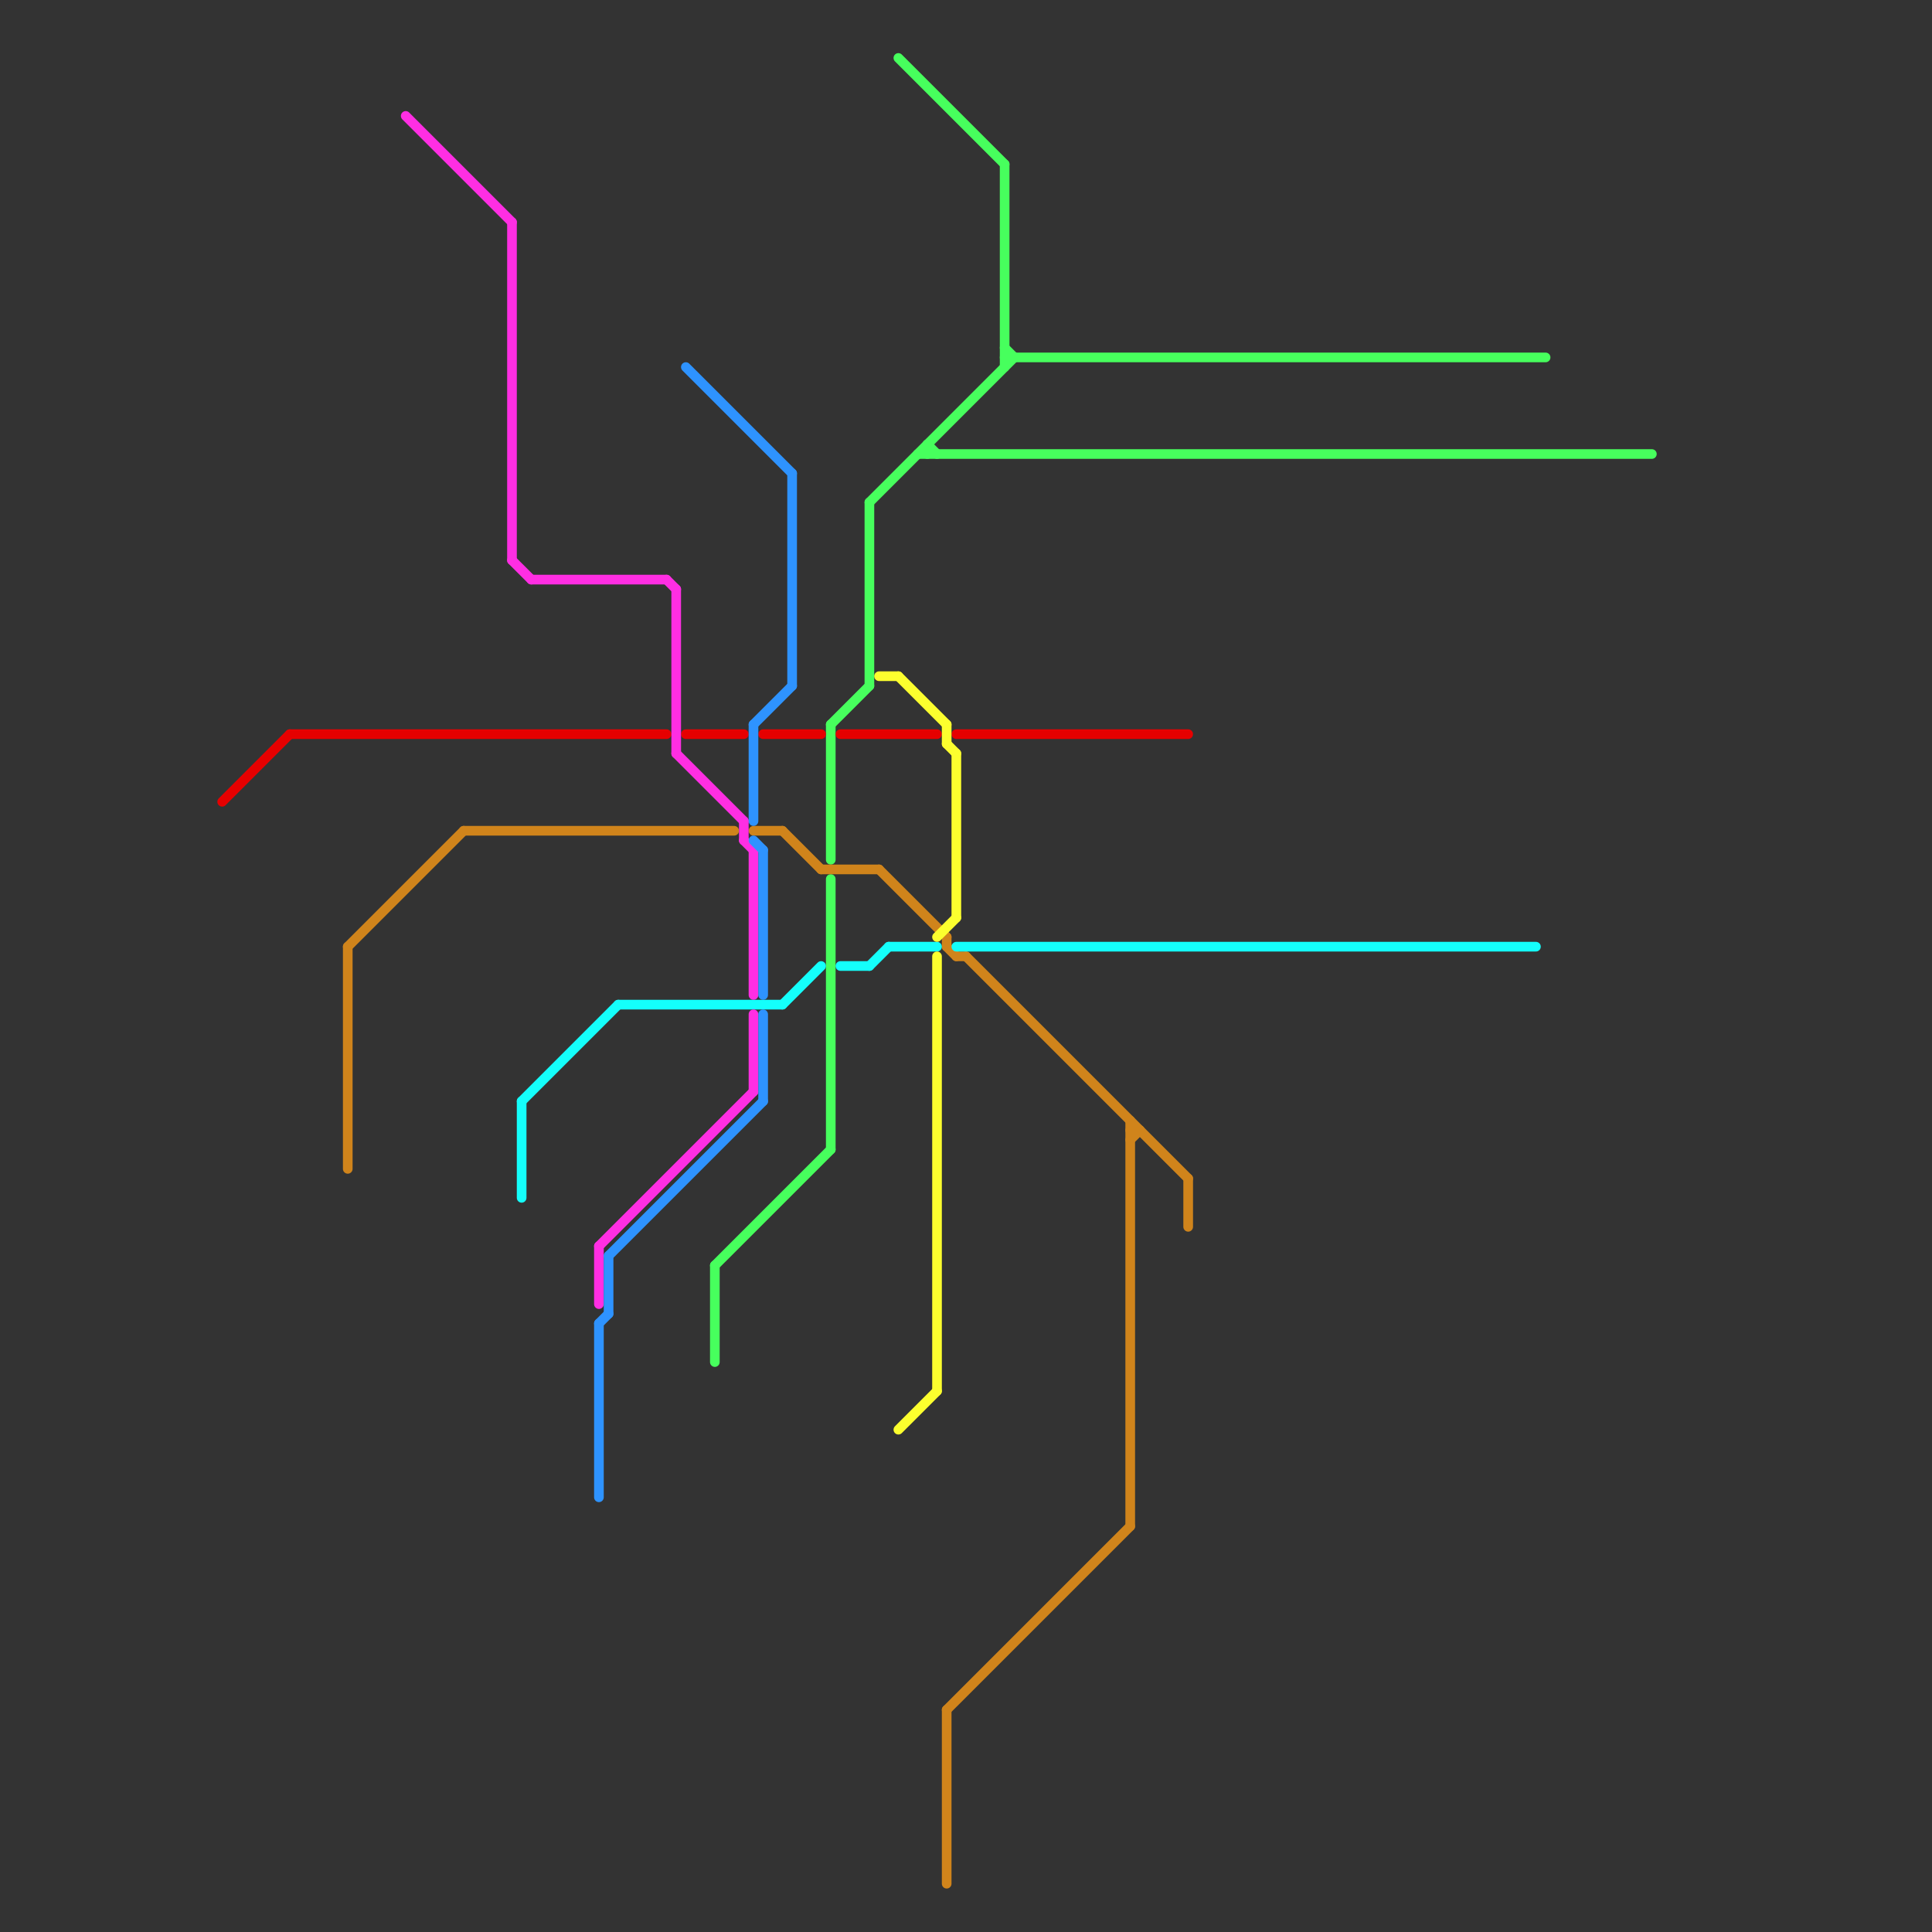 
<svg version="1.1" xmlns="http://www.w3.org/2000/svg" viewBox="0 0 200 200">
<rect x="0" y="0" width="200" height="200" fill="#333333" stroke="none"/>
<style>text { font: 1px Helvetica; font-weight: 600; white-space: pre; dominant-baseline: central; } line { stroke-width: 1; fill: none; stroke-linecap: round; stroke-linejoin: round; } .c0 { stroke: #47ff5d } .c1 { stroke: #d0841b } .c2 { stroke: #e60000 } .c3 { stroke: #14fffb } .c4 { stroke: #ff2ee3 } .c5 { stroke: #2e93ff } .c6 { stroke: #fcff2e }</style><defs><g id="wm-xf"><circle r="1.2" fill="#000"/><circle r="0.9" fill="#fff"/><circle r="0.6" fill="#000"/><circle r="0.3" fill="#fff"/></g><g id="wm"><circle r="0.6" fill="#000"/><circle r="0.3" fill="#fff"/></g></defs><line class="c0" x1="95" y1="47" x2="171" y2="47"/><line class="c0" x1="93" y1="6" x2="104" y2="17"/><line class="c0" x1="86" y1="91" x2="86" y2="119"/><line class="c0" x1="86" y1="75" x2="86" y2="89"/><line class="c0" x1="90" y1="52" x2="105" y2="37"/><line class="c0" x1="104" y1="36" x2="105" y2="37"/><line class="c0" x1="96" y1="46" x2="96" y2="47"/><line class="c0" x1="96" y1="46" x2="97" y2="47"/><line class="c0" x1="74" y1="131" x2="86" y2="119"/><line class="c0" x1="104" y1="17" x2="104" y2="38"/><line class="c0" x1="104" y1="37" x2="160" y2="37"/><line class="c0" x1="74" y1="131" x2="74" y2="141"/><line class="c0" x1="86" y1="75" x2="90" y2="71"/><line class="c0" x1="90" y1="52" x2="90" y2="71"/><line class="c1" x1="123" y1="122" x2="123" y2="127"/><line class="c1" x1="48" y1="86" x2="76" y2="86"/><line class="c1" x1="99" y1="99" x2="100" y2="99"/><line class="c1" x1="117" y1="117" x2="118" y2="117"/><line class="c1" x1="117" y1="118" x2="118" y2="117"/><line class="c1" x1="78" y1="86" x2="81" y2="86"/><line class="c1" x1="91" y1="90" x2="98" y2="97"/><line class="c1" x1="98" y1="177" x2="117" y2="158"/><line class="c1" x1="117" y1="116" x2="117" y2="158"/><line class="c1" x1="98" y1="177" x2="98" y2="195"/><line class="c1" x1="81" y1="86" x2="85" y2="90"/><line class="c1" x1="98" y1="97" x2="98" y2="98"/><line class="c1" x1="100" y1="99" x2="123" y2="122"/><line class="c1" x1="98" y1="98" x2="99" y2="99"/><line class="c1" x1="36" y1="98" x2="48" y2="86"/><line class="c1" x1="36" y1="98" x2="36" y2="121"/><line class="c1" x1="85" y1="90" x2="91" y2="90"/><line class="c2" x1="87" y1="76" x2="97" y2="76"/><line class="c2" x1="79" y1="76" x2="85" y2="76"/><line class="c2" x1="23" y1="83" x2="30" y2="76"/><line class="c2" x1="30" y1="76" x2="69" y2="76"/><line class="c2" x1="99" y1="76" x2="123" y2="76"/><line class="c2" x1="71" y1="76" x2="77" y2="76"/><line class="c3" x1="64" y1="104" x2="81" y2="104"/><line class="c3" x1="54" y1="114" x2="54" y2="124"/><line class="c3" x1="99" y1="98" x2="159" y2="98"/><line class="c3" x1="81" y1="104" x2="85" y2="100"/><line class="c3" x1="92" y1="98" x2="97" y2="98"/><line class="c3" x1="54" y1="114" x2="64" y2="104"/><line class="c3" x1="87" y1="100" x2="90" y2="100"/><line class="c3" x1="90" y1="100" x2="92" y2="98"/><line class="c4" x1="70" y1="78" x2="77" y2="85"/><line class="c4" x1="62" y1="129" x2="78" y2="113"/><line class="c4" x1="77" y1="85" x2="77" y2="87"/><line class="c4" x1="78" y1="105" x2="78" y2="113"/><line class="c4" x1="78" y1="88" x2="78" y2="103"/><line class="c4" x1="70" y1="61" x2="70" y2="78"/><line class="c4" x1="42" y1="12" x2="53" y2="23"/><line class="c4" x1="53" y1="23" x2="53" y2="58"/><line class="c4" x1="69" y1="60" x2="70" y2="61"/><line class="c4" x1="55" y1="60" x2="69" y2="60"/><line class="c4" x1="53" y1="58" x2="55" y2="60"/><line class="c4" x1="77" y1="87" x2="78" y2="88"/><line class="c4" x1="62" y1="129" x2="62" y2="135"/><line class="c5" x1="82" y1="49" x2="82" y2="71"/><line class="c5" x1="63" y1="130" x2="79" y2="114"/><line class="c5" x1="63" y1="130" x2="63" y2="136"/><line class="c5" x1="62" y1="137" x2="63" y2="136"/><line class="c5" x1="71" y1="38" x2="82" y2="49"/><line class="c5" x1="78" y1="75" x2="78" y2="85"/><line class="c5" x1="78" y1="87" x2="79" y2="88"/><line class="c5" x1="79" y1="88" x2="79" y2="103"/><line class="c5" x1="78" y1="75" x2="82" y2="71"/><line class="c5" x1="79" y1="105" x2="79" y2="114"/><line class="c5" x1="62" y1="137" x2="62" y2="155"/><line class="c6" x1="97" y1="99" x2="97" y2="144"/><line class="c6" x1="97" y1="97" x2="99" y2="95"/><line class="c6" x1="99" y1="78" x2="99" y2="95"/><line class="c6" x1="91" y1="70" x2="93" y2="70"/><line class="c6" x1="98" y1="77" x2="99" y2="78"/><line class="c6" x1="93" y1="70" x2="98" y2="75"/><line class="c6" x1="98" y1="75" x2="98" y2="77"/><line class="c6" x1="93" y1="148" x2="97" y2="144"/>
</svg>
